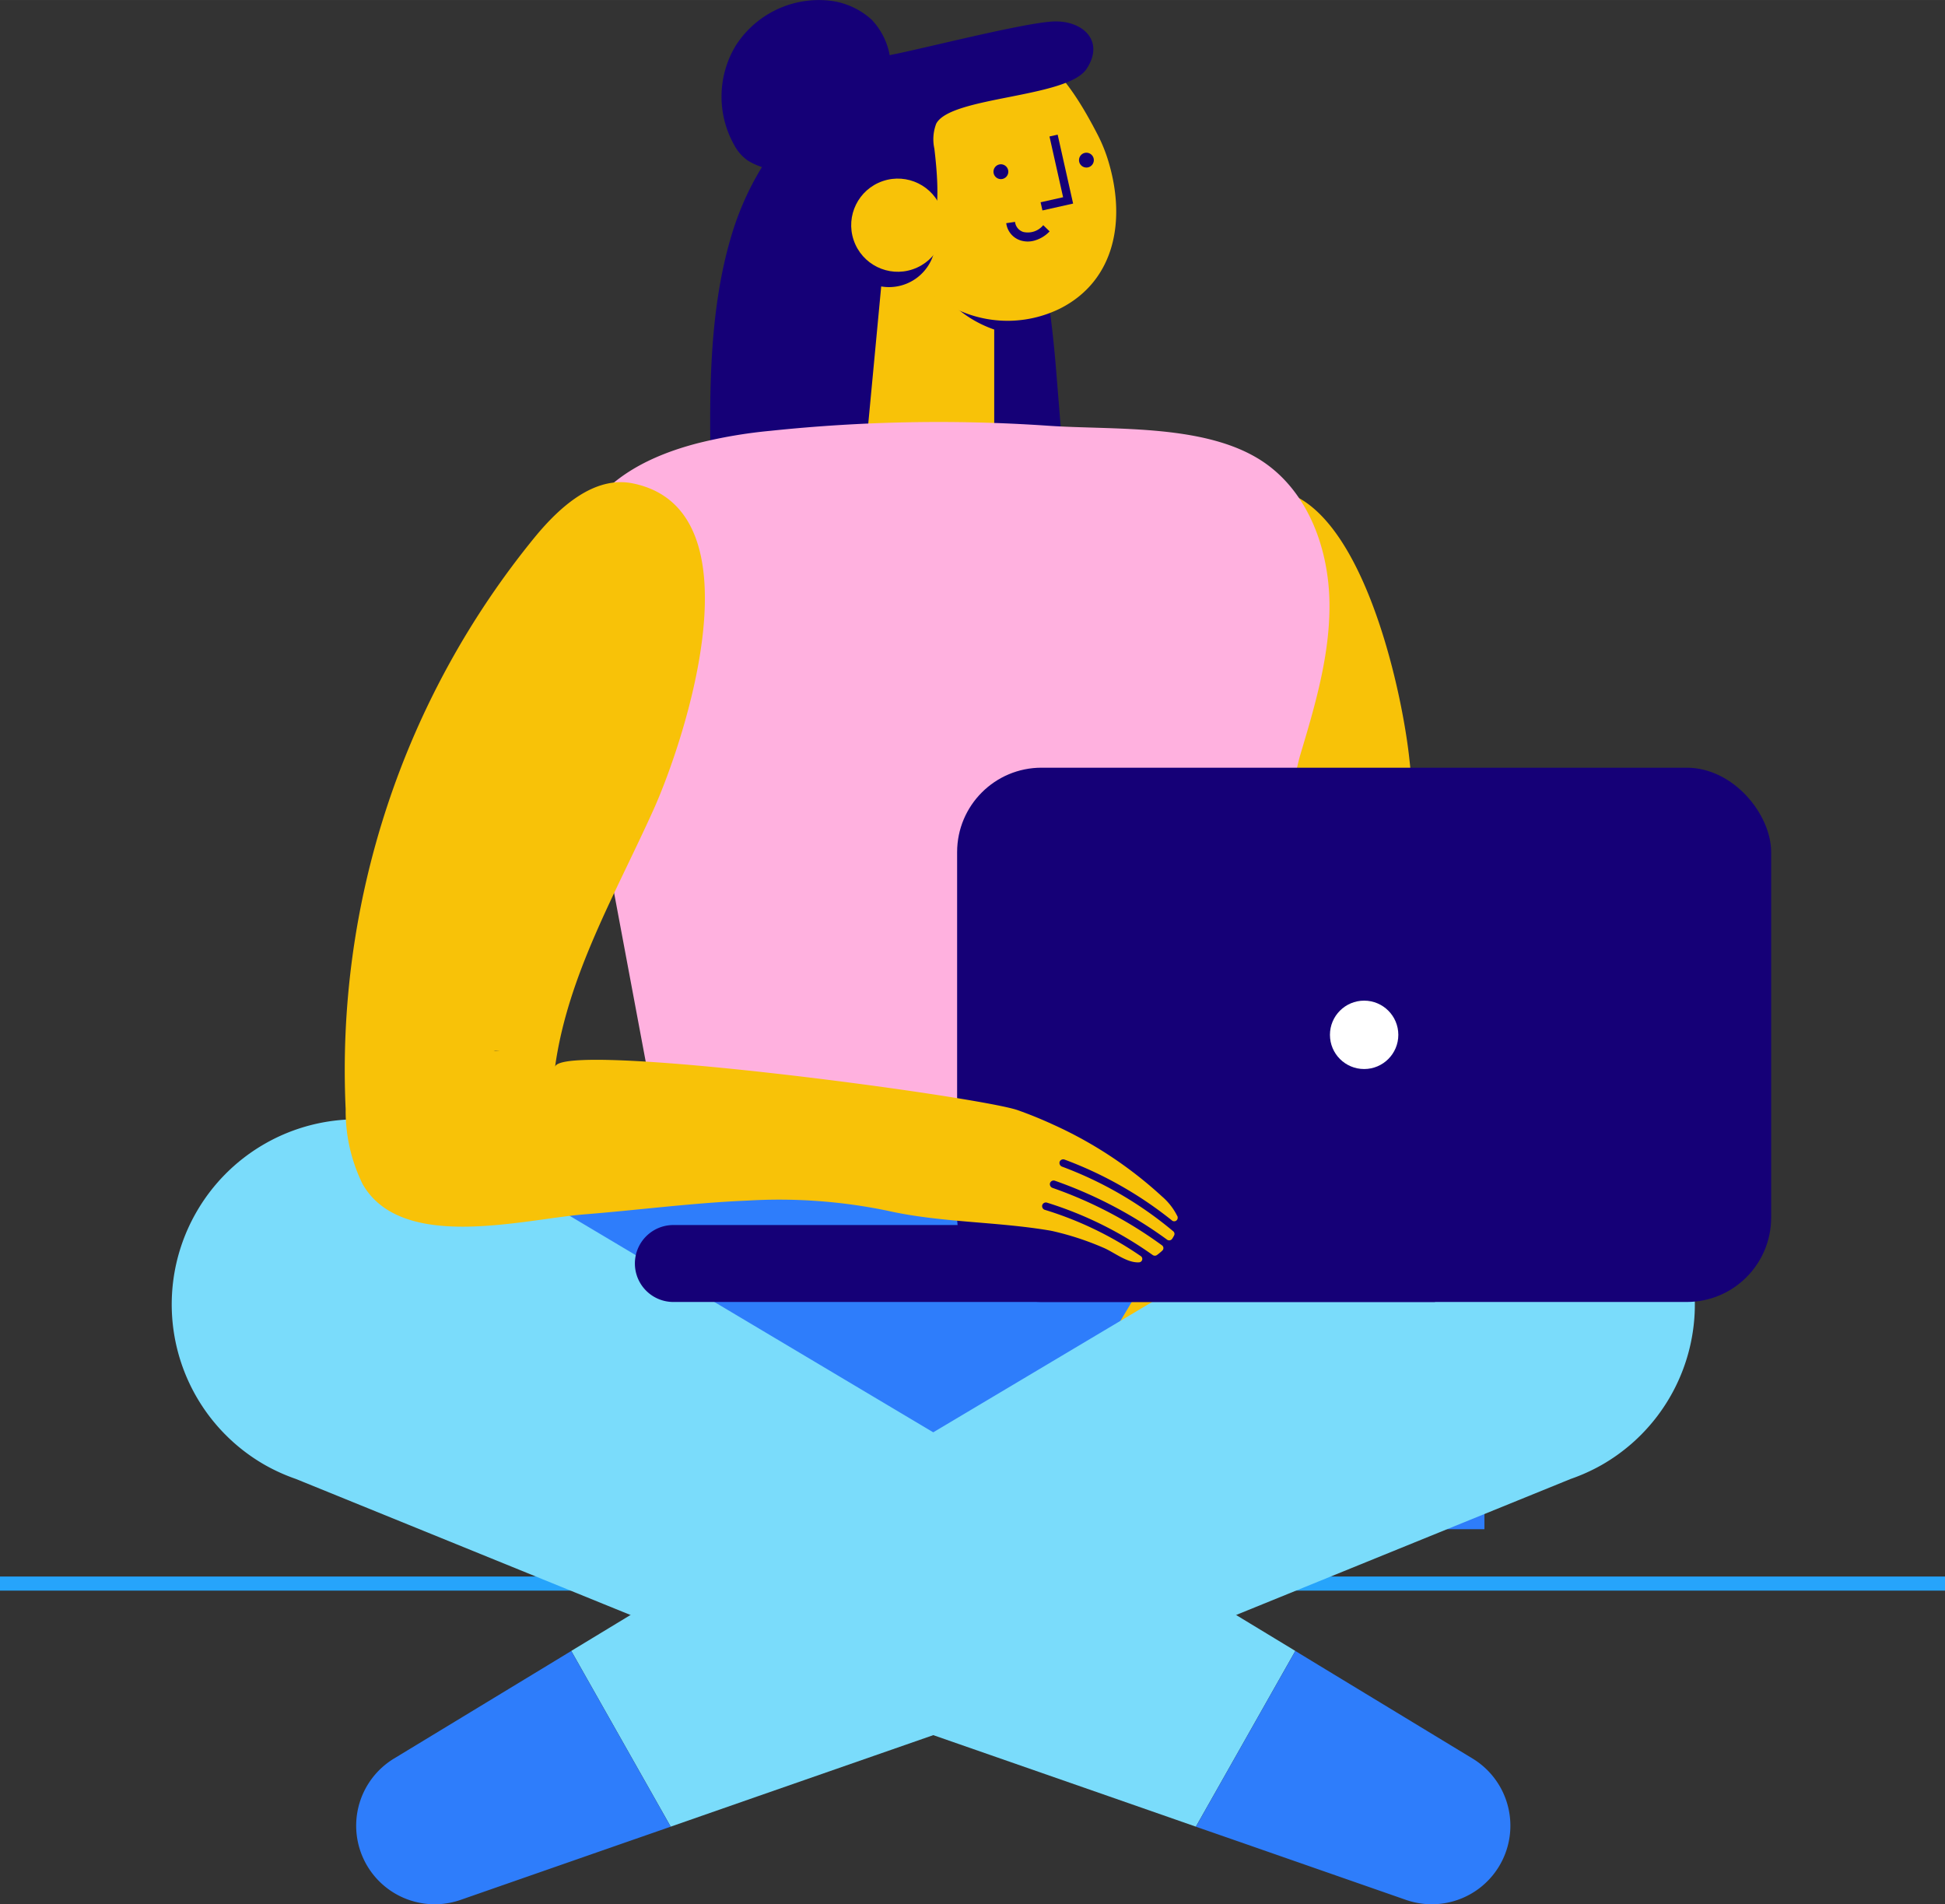 <svg xmlns="http://www.w3.org/2000/svg" width="57.339mm" height="56.132mm" viewBox="0 0 162.537 159.113">
  <rect x="0" y="0" width="162.537" height="159.113" fill="#333333" stroke="none"/>
  <g>
    <rect y="131.727" width="162.537" height="1.178" fill="#26a4fb"/>
    <rect x="40.71" y="94.703" width="83.339" height="33.071" fill="#2e7dfb"/>
    <path d="M89.369,34.891l1.482,18.345a1.711,1.711,0,0,1-.061.8,1.083,1.083,0,0,1-.977.545,139.461,139.461,0,0,1-28.661.447q-.63-7.323-.692-14.7c-.047-5.7.182-11.526,1.806-16.869,2.762-9.091,10.617-16.1,18.475-11.147C87.121,16.33,88.719,26.839,89.369,34.891Z" transform="translate(-1.107 -3.896)" fill="#150077"/>
    <path d="M78.25,29.375h0A5.822,5.822,0,0,1,71.3,24.967l-.962-4.291L76.014,19.4Z" transform="translate(-1.107 -3.896)" fill="#150077"/>
    <polygon points="83.083 38.363 83.083 22.042 77.285 20.704 74.015 19.95 72.298 38.148 72.373 38.363 83.083 38.363" fill="#f8c208"/>
    <path d="M77.564,22.971l.328,1.461a9.561,9.561,0,0,0,1.075,2.714A9.713,9.713,0,0,0,87.5,31.957l-2.1-9.371-5.95-.037Z" transform="translate(-1.107 -3.896)" fill="#150077"/>
    <path d="M92.844,15.17a13.046,13.046,0,0,1,.832,2.023c1.6,5.114.577,10.13-3.915,12.448a9.909,9.909,0,0,1-8.257.3,12.067,12.067,0,0,1-6.2-5.719,24.973,24.973,0,0,1-1.35-3.092.138.138,0,0,1-.02-.06c-1.492-5.054.426-10.414,4.847-12.7A9.824,9.824,0,0,1,86.274,7.8a1.045,1.045,0,0,1,.2.07C89.239,8.788,91.329,12.232,92.844,15.17Z" transform="translate(-1.107 -3.896)" fill="#f8c208"/>
    <polygon points="87.113 17.583 89.676 17.008 88.385 11.25 87.702 11.403 88.84 16.478 86.96 16.899 87.113 17.583" fill="#150077"/>
    <path d="M87.458,24.021a2.759,2.759,0,0,0,1.362-.794l-.533-.517a1.67,1.67,0,0,1-1.671.565,1,1,0,0,1-.686-.841l-.735.108a1.738,1.738,0,0,0,1.192,1.44A2.024,2.024,0,0,0,87.458,24.021Z" transform="translate(-1.107 -3.896)" fill="#150077"/>
    <path d="M92.031,17.879h0a.622.622,0,0,0,.469-.74h0a.623.623,0,0,0-.74-.469h0a.621.621,0,0,0-.469.74h0A.62.62,0,0,0,92.031,17.879Z" transform="translate(-1.107 -3.896)" fill="#150077"/>
    <path d="M84.884,18.846h0a.621.621,0,0,0,.469-.739h0a.622.622,0,0,0-.74-.47h0a.621.621,0,0,0-.469.74h0A.62.62,0,0,0,84.884,18.846Z" transform="translate(-1.107 -3.896)" fill="#150077"/>
    <path d="M92.342,8.78c.635-1.921-1.132-3.2-3.26-3.089C86.546,5.827,78.073,8,75.575,8.477a7.782,7.782,0,0,0-5.892,9.3l1.13,5.043,3.168-2.759a9.619,9.619,0,0,0,.7,1.924,5.01,5.01,0,0,1,2.448.138A4.879,4.879,0,0,1,78.9,23.146a6.965,6.965,0,0,0,.255-.684c.5-1.666.239-4.421.033-6.152a3.639,3.639,0,0,1,.154-2.076c1.193-2.3,10.971-2.138,12.574-4.593A3.765,3.765,0,0,0,92.342,8.78Z" transform="translate(-1.107 -3.896)" fill="#150077"/>
    <path d="M71.6,24.845a3.892,3.892,0,1,0,2.947-4.65A3.893,3.893,0,0,0,71.6,24.845Z" transform="translate(-1.107 -3.896)" fill="#150077"/>
    <circle cx="76.13" cy="22.711" r="3.892" transform="translate(-4.366 21.783) rotate(-18.752)" fill="#f8c208"/>
    <path d="M70.37,17.52c-1.565,1.238-5.194.862-6.844-.261a3.674,3.674,0,0,1-1.05-1.221,8.245,8.245,0,0,1,.129-8.357,8.249,8.249,0,0,1,7.463-3.763,6.276,6.276,0,0,1,3.884,1.625,5.834,5.834,0,0,1,1.1,6.373,7.71,7.71,0,0,1-5.153,4.2c-1.245.326,1.585.762.47,1.407Z" transform="translate(-1.107 -3.896)" fill="#150077"/>
    <path d="M85.973,128.934l17.989-30.112a14.778,14.778,0,0,0,.569-8.576c-2.319-10.6-13.129-32.553-4.078-41.9a17.89,17.89,0,0,1,1.667-1.53l-1.691-5.339c2.8-.081,5.257,1.361,7.3,3.366,7.009,1.02,10.473,16.169,11.156,22.481q.147,1.359.265,2.716c1.9,9.437,2.281,19.392,2.561,29.038.162,5.565-5.916,9.959-9.383,13.581q-10.705,11.184-21.41,22.37c-1.271,1.322-3.244.928-4.462-.87l-.041-.076A5.257,5.257,0,0,1,85.973,128.934Z" transform="translate(-1.107 -3.896)" fill="#f8c208"/>
    <path d="M59.424,40.926a40.613,40.613,0,0,1,6.08-1.035,134.247,134.247,0,0,1,23.051-.433c5.687.409,13.687-.238,18.459,3.268,3.506,2.576,5.12,7.123,5.19,11.473s-1.189,8.6-2.436,12.766c-.912,3.048-6.395,32.3-6.433,32.3a277.551,277.551,0,0,0-47.02,0L48.683,58.52C46.718,48.029,51.211,43.055,59.424,40.926Z" transform="translate(-1.107 -3.896)" fill="#ffb1df"/>
    <g>
      <path d="M52.829,111.535h0a5.105,5.105,0,0,1,5.105,5.105v4.316a5.105,5.105,0,0,1-5.105,5.105h0a6.907,6.907,0,0,1-6.907-6.907v-.712A6.907,6.907,0,0,1,52.829,111.535Z" transform="translate(102.751 233.699) rotate(180)" fill="#ffacea"/>
      <path d="M107.17,126.061h0a6.927,6.927,0,0,1-6.907-6.907v-.712a6.927,6.927,0,0,1,6.907-6.907h0a5.12,5.12,0,0,1,5.105,5.105v4.316A5.12,5.12,0,0,1,107.17,126.061Z" transform="translate(-1.107 -3.896)" fill="#ffacea"/>
    </g>
    <g>
      <path d="M17.467,105.265a15.452,15.452,0,0,0,5.793,21.046,15.734,15.734,0,0,0,2.573,1.159L74.858,147.4,93.809,154l7.233,2.523,8.311-14.684-6.448-3.909L86.011,127.691,38.936,99.662A15.456,15.456,0,0,0,17.467,105.265Z" transform="translate(-1.107 -3.896)" fill="#7adcfb"/>
      <path d="M105.064,157.924l13.547,4.722a6.564,6.564,0,0,0,5.559-11.811l-12.793-7.761-2.024-1.232-8.311,14.684Z" transform="translate(-1.107 -3.896)" fill="#2e7dfb"/>
    </g>
    <g>
      <path d="M140.731,105.265a15.452,15.452,0,0,1-5.794,21.046,15.7,15.7,0,0,1-2.573,1.159L83.34,147.4,64.388,154l-7.233,2.523-8.31-14.684,6.448-3.909,16.894-10.242,47.074-28.029A15.457,15.457,0,0,1,140.731,105.265Z" transform="translate(-1.107 -3.896)" fill="#7adcfb"/>
      <path d="M53.134,157.924l-13.547,4.722a6.564,6.564,0,0,1-5.56-11.811l12.793-7.761,2.025-1.232,8.31,14.684Z" transform="translate(-1.107 -3.896)" fill="#2e7dfb"/>
    </g>
    <rect x="81.09" y="68.041" width="68.026" height="44.642" rx="7.055" transform="translate(229.099 176.828) rotate(180)" fill="#150077"/>
    <circle cx="113.996" cy="86.466" r="2.857" fill="#fff"/>
    <path d="M57.377,112.683h63.649v-6.429H57.377a3.214,3.214,0,0,0-3.214,3.215h0A3.214,3.214,0,0,0,57.377,112.683Z" transform="translate(-1.107 -3.896)" fill="#150077"/>
    <path d="M29.993,96.58a13.787,13.787,0,0,0,1.427,6.273c3.282,5.68,13.407,2.917,18.516,2.51,4.458-.353,9.066-.963,13.675-1.154a44.618,44.618,0,0,1,11.65.847c4.431,1,9.113.9,13.606,1.663.058.009.109.025.167.033a23.932,23.932,0,0,1,4.251,1.385c.9.37,2.007,1.309,3.028,1.233a.285.285,0,0,0,.11-.529,29.245,29.245,0,0,0-7.972-3.847.328.328,0,0,1-.252-.386.318.318,0,0,1,.4-.225,31.184,31.184,0,0,1,8.835,4.377.313.313,0,0,0,.348.007,4.5,4.5,0,0,0,.458-.38.284.284,0,0,0-.03-.437,35.133,35.133,0,0,0-9.148-4.8.331.331,0,0,1-.205-.413.322.322,0,0,1,.422-.178,36.238,36.238,0,0,1,9.344,4.908.3.3,0,0,0,.44-.066,2.622,2.622,0,0,0,.157-.271.282.282,0,0,0-.079-.361,31.64,31.64,0,0,0-9.272-5.391.332.332,0,0,1-.212-.412.323.323,0,0,1,.422-.177,32.374,32.374,0,0,1,8.956,5.075.291.291,0,0,0,.485-.256l0-.042a5.221,5.221,0,0,0-1.309-1.7,34.25,34.25,0,0,0-9.07-5.993q-1.476-.681-2.97-1.211c-3.279-1.165-38.37-5.864-38.68-3.61,1.05-7.642,5.068-14.49,8.236-21.522C58.3,65.8,64.777,46.471,53.983,44.284c-3.2-.648-6.08,1.943-8.157,4.46A70.362,70.362,0,0,0,29.993,96.58Zm12.355-4.913c.179.017.35.021.529.038-.12,0-.234,0-.355,0C42.464,91.69,42.407,91.682,42.348,91.667Z" transform="translate(-1.107 -3.896)" fill="#f8c208"/>
  </g>
</svg>
